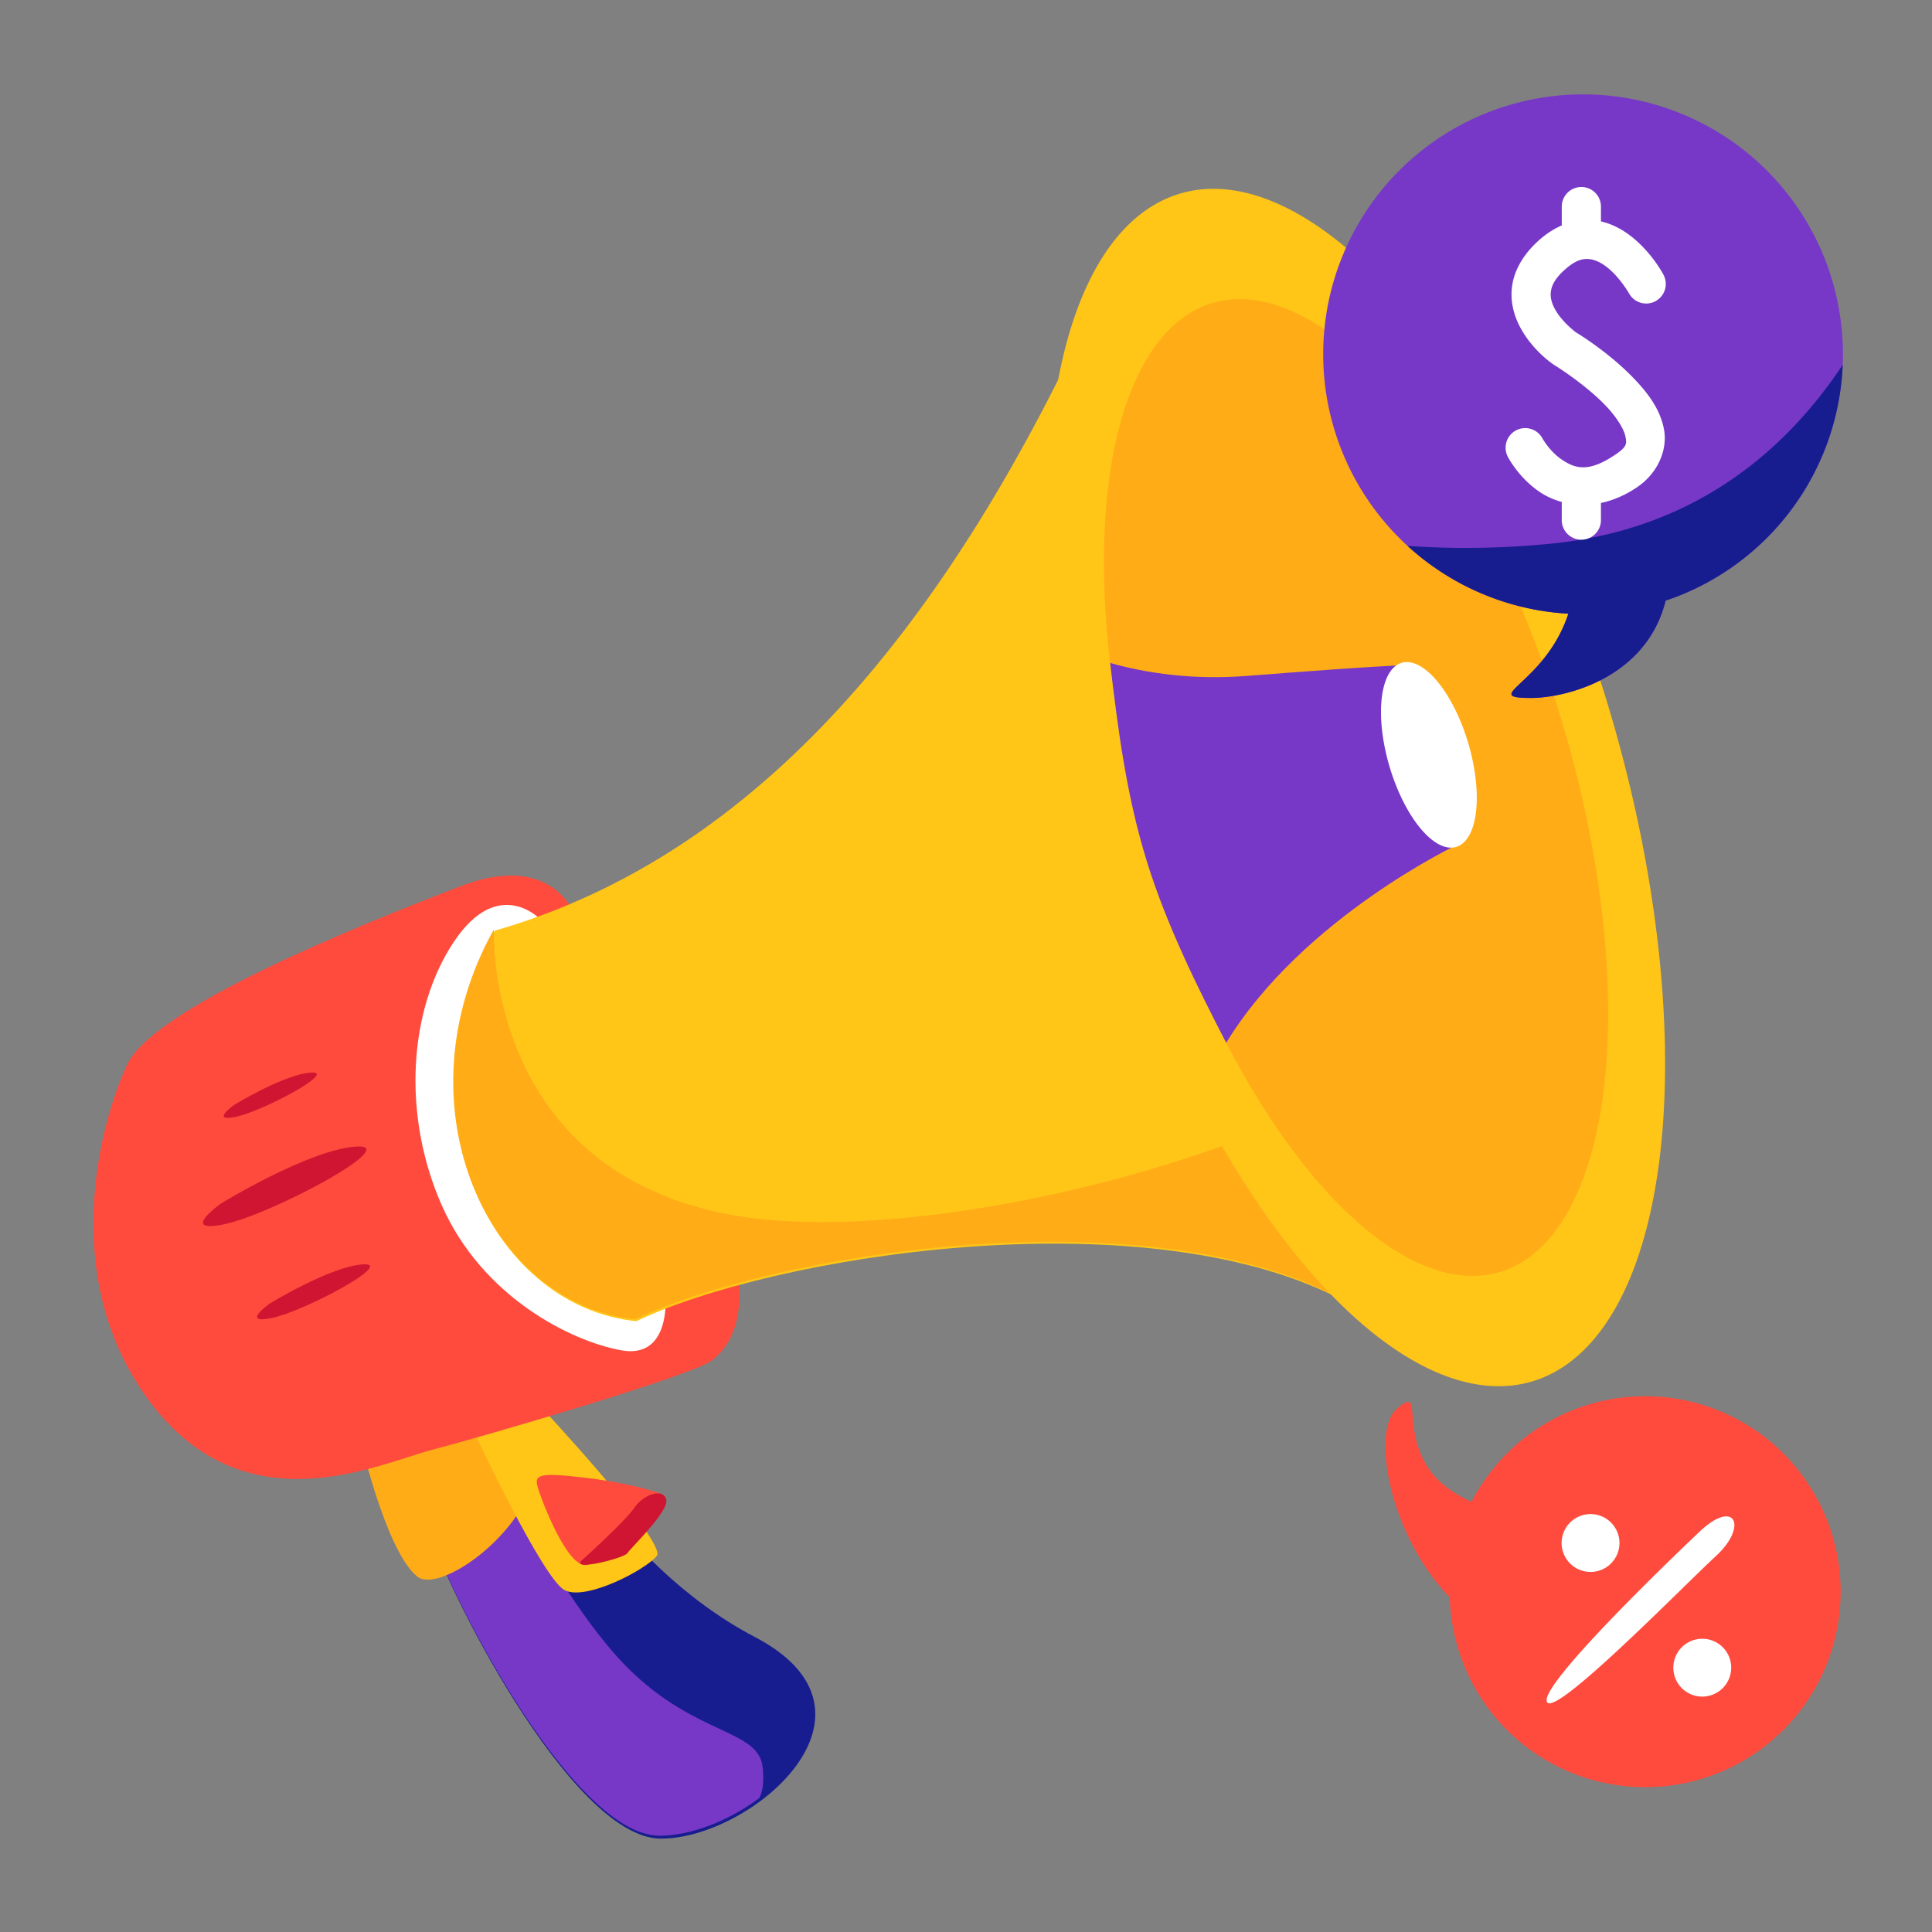 <svg id="svg8" height="512" viewBox="0 0 135.467 135.467" width="512" xmlns="http://www.w3.org/2000/svg" xmlns:svg="http://www.w3.org/2000/svg"><rect x="0" y="0" width="135.467" height="135.467" fill="#808080" stroke="none"/><clipPath id="clipPath5136"><rect id="rect5138" height="89.013" rx="7.858" width="87.501" x="-68.036" y="22.301"/></clipPath><clipPath id="clipPath3786"><path id="rect3788" d="m84.667 15.119h79.375v72.571h-79.375z" paint-order="fill markers stroke"/></clipPath><g id="layer1"><g id="g4582" transform="matrix(1.02 0 0 1.02 -11.216 .017)"><g id="g7740" transform="matrix(.985 0 0 .985 5.218 -2.994)"><g id="g5623"><g stroke-linecap="round" stroke-linejoin="round"><g id="g4398" transform="matrix(.946 0 0 .946 -2.125 7.111)"><path id="path4334" d="m48.237 99.341s5.304 11.556 15.913 17.113c10.609 5.557-.253 14.866-6.946 14.866-6.694 0-16.292-19.286-17.176-23.075-.884-3.789 8.209-8.904 8.209-8.904z" fill="#171d8f" stroke-width="1.418"/><path id="path4348" d="m144.984 376.338c-8.563 6.765-17.07 15.591-15.324 23.074 3.356 14.382 39.791 87.59 65.199 87.59 8.769 0 19.42-4.21 27.957-10.59.983-1.958 1.307-4.42.932-8.459-1.01-10.859-18.434-8.839-37.627-27.779-17.921-17.685-38.46-58.446-41.137-63.836z" fill="#7738c7" stroke-width="5.669" transform="matrix(.263 0 0 .263 5.87 3.023)"/><path id="path4332" d="m34.913 101.362s1.894 8.588 4.294 10.609c1.305 1.099 5.855-1.665 7.916-5.389 1.729-3.125-2.744-7.041-2.744-7.041l-9.402 2.074z" fill="#ffac17" stroke-width="1.418"/><path id="path4365" d="m43.502 101.498s5.013 10.699 6.61 11.498c1.597.798 5.988-1.53 6.786-2.528.798-.998-8.661-11.127-8.661-11.127z" fill="#ffc517" stroke-width="1.494"/><path id="path4330" d="m51.314 64.318s-1.224-6.219-8.96-3.235c-7.736 2.984-22.558 8.943-24.528 13.137-1.97 4.195-5.214 15.878 1.803 25.033 7.017 9.155 16.724 4.428 20.666 3.393 3.942-1.035 19.216-5.489 20.656-6.593 4.061-3.116.849-10.741.849-10.741z" fill="#ff4b3d" stroke-width="1.44"/><path id="path4379" d="m48.382 63.564s-3.127-3.393-6.453 1.597c-3.326 4.99-3.859 12.774-.865 19.493 2.994 6.719 9.514 9.979 13.239 10.645 3.726.665 3.393-4.191 3.06-5.123-.333-.931-8.981-26.612-8.981-26.612z" fill="#fff" stroke-width="1.494"/><path id="path4328" d="m89.401 17.645c-10.878 23.964-24.963 41.09-44.451 46.692-7.252 12.987-.45 27.712 10.444 28.81 10.021-4.799 37.066-9.17 51.735-1.733 15.129 7.67-17.728-73.769-17.728-73.769z" fill="#ffc517" stroke-width="1.44"/><path id="path4373" d="m148.346 232.744c-27.527 49.297-1.707 105.191 39.646 109.359 38.038-18.218 140.699-34.808 196.379-6.58 19.165 9.716 18.029-18.258 8.027-59.822-49.299 27.96-135.235 46.082-180.096 36.662-66.982-14.065-63.957-79.619-63.957-79.619z" fill="#ffac17" stroke-width="5.669" transform="matrix(.263 0 0 .263 5.87 3.023)"/><path id="path4319" d="m126.835 46.919a45.699 19.547 73.5 0 1 -4.814 50.489 45.699 19.547 73.5 0 1 -31.879-36.775 45.699 19.547 73.5 0 1 4.814-50.489 45.699 19.547 73.5 0 1 31.879 36.775z" fill="#ffc517" stroke-width="1.871"/><path id="path4316" d="m123.454 48.183a37.277 15.945 73.5 0 1 -3.927 41.184 37.277 15.945 73.5 0 1 -26.004-29.998 37.277 15.945 73.5 0 1 3.927-41.184 37.277 15.945 73.5 0 1 26.004 29.998z" fill="#ffac17" stroke-width="1.526"/><path id="path4321" d="m111.98 44.773s-.63-.083-11.54.769c-3.97.31-7.369-.191-10.092-.953.566 4.821 1.182 9.721 2.709 14.647 1.455 4.691 3.751 9.324 5.852 13.372 5.662-9.273 17.17-14.675 17.17-14.675z" fill="#7738c7" stroke-width="1.44"/><path id="path4323" d="m116.704 50.304a7.083 3.029 73.5 0 1 -.746 7.825 7.083 3.029 73.5 0 1 -4.941-5.699 7.083 3.029 73.5 0 1 .746-7.825 7.083 3.029 73.5 0 1 4.941 5.699z" fill="#fff" stroke-width=".29"/><path id="path4363" d="m57.252 105.888s-1.943-.745-5.539-1.181c-3.596-.436-3.85-.218-3.596.69s2.415 6.611 3.85 5.63c1.435-.981 5.285-5.14 5.285-5.14z" fill="#ff4b3d" stroke-width="1.153"/><g fill="#cf1531"><path id="path4361" d="m51.386 110.773s3.16-2.833 3.85-3.85 2.143-1.489 2.361-.618c.218.872-2.652 3.596-2.87 3.959-.218.363-4.25 1.38-3.342.509z" stroke-width="1.153"/><path id="path4367" d="m25.716 77.193s3.713-2.273 5.684-2.387c1.97-.114-3.562 2.842-5.532 3.259-1.97.417-.152-.871-.152-.871z" stroke-width=".851"/><path id="path4369" d="m24.764 84.455s6.52-3.992 9.979-4.191c3.46-.2-6.254 4.99-9.713 5.722-3.46.732-.266-1.53-.266-1.53z" stroke-width="1.494"/><path id="path4371" d="m28.34 91.849s4.505-2.758 6.896-2.896c2.39-.138-4.321 3.448-6.712 3.953-2.39.506-.184-1.057-.184-1.057z" stroke-width="1.032"/></g></g><path id="path6452" d="m130.24 123.842a13.643 13.643 0 0 0 .223-19.244 13.643 13.643 0 0 0 -19.292-.273 13.643 13.643 0 0 0 -2.608 3.514c-1.231-.567-2.425-1.374-3.117-2.513-1.78-2.929-.216-5.614-2.11-3.967-1.812 1.576-.458 8.871 3.706 13.134a13.643 13.643 0 0 0 3.855 9.123 13.643 13.643 0 0 0 19.293.273 13.643 13.643 0 0 0 .049-.048z" fill="#ff4b3d" stroke-width="2.084" paint-order="stroke fill markers"/><path id="path6458" d="m116.869 108.689a2.019 2.019 0 0 0 -2.019 2.019 2.019 2.019 0 0 0 2.019 2.019 2.019 2.019 0 0 0 2.019-2.019 2.019 2.019 0 0 0 -2.019-2.019zm9.491.161c-.452-.011-1.165.344-2.071 1.25 0 0-10.725 10.12-10.483 11.635.242 1.515 9.513-7.999 11.816-10.119 1.511-1.392 1.6-2.745.738-2.765zm-1.705 8.54a2.019 2.019 0 0 0 -2.008 2.019 2.019 2.019 0 0 0 2.019 2.019 2.019 2.019 0 0 0 2.019-2.019 2.019 2.019 0 0 0 -2.019-2.019 2.019 2.019 0 0 0 -.011 0z" fill="#fff" stroke-width="2.084" paint-order="stroke fill markers"/></g><path id="path5120" d="m116.346 9.609a18.137 18.137 0 0 1 18.137 18.137 18.137 18.137 0 0 1 -12.371 17.195c-1.373 5.489-7.108 6.792-9.383 6.792-3.68 0.0.976-.954 2.591-5.88a18.137 18.137 0 0 1 -17.109-18.107 18.137 18.137 0 0 1 18.137-18.137z" fill="#7738c7" paint-order="stroke fill markers"/><path id="path5122" d="m134.468 28.482a18.137 18.137 0 0 1 -12.356 16.459c-1.373 5.489-7.108 6.792-9.383 6.792-3.68 0.0.976-.954 2.591-5.88a18.137 18.137 0 0 1 -11.223-4.733c3.08.218 6.443.202 10.093-.165 10.029-1.007 16.35-6.565 20.278-12.473z" fill="#171d8f" paint-order="stroke fill markers"/><path id="path5124" d="m116.229 16.074a1.367 1.367 0 0 0 -1.368 1.367v1.315c-.501.217-.996.523-1.467.925-1.165.996-1.834 2.147-1.997 3.291-.163 1.144.166 2.177.606 2.973.831 1.502 2.079 2.375 2.22 2.472a1.367 1.367 0 0 0 .125.086s2.135 1.312 3.611 2.866c.738.777 1.247 1.611 1.345 2.113.098.502.128.704-.716 1.277-1.925 1.307-2.861.914-3.712.347-.851-.568-1.355-1.472-1.355-1.472a1.367 1.367 0 0 0 -1.847-.578 1.367 1.367 0 0 0 -.578 1.843s.733 1.461 2.262 2.481c.425.284.934.517 1.502.673v1.267a1.367 1.367 0 0 0 1.368 1.368 1.367 1.367 0 0 0 1.367-1.368v-1.196c.814-.171 1.668-.518 2.529-1.103 1.481-1.005 2.138-2.664 1.866-4.062-.272-1.398-1.131-2.508-2.05-3.475-1.755-1.848-3.912-3.16-4.107-3.277-.015-.012-.954-.717-1.436-1.588-.243-.439-.353-.851-.294-1.261.059-.41.275-.922 1.069-1.6.7-.599 1.155-.684 1.565-.656.41.028.859.235 1.298.582.878.695 1.515 1.804 1.515 1.804a1.367 1.367 0 0 0 1.852.554 1.367 1.367 0 0 0 .553-1.853s-.778-1.507-2.223-2.65c-.575-.455-1.292-.872-2.136-1.064v-1.034a1.367 1.367 0 0 0 -1.367-1.367z" fill="#fff" font-variant-ligatures="normal" font-variant-position="normal" font-variant-caps="normal" font-variant-numeric="normal" font-variant-alternates="normal" font-variant-east-asian="normal" font-feature-settings="normal" font-variation-settings="normal" text-indent="0" text-align="start" text-decoration-line="none" text-decoration-style="solid" text-decoration-color="#000000" text-transform="none" text-orientation="mixed" white-space="normal" shape-padding="0" shape-margin="0" inline-size="0" isolation="auto" mix-blend-mode="normal" solid-color="#000000" solid-opacity="1" vector-effect="none" paint-order="stroke fill markers"/></g></g></g></g></svg>